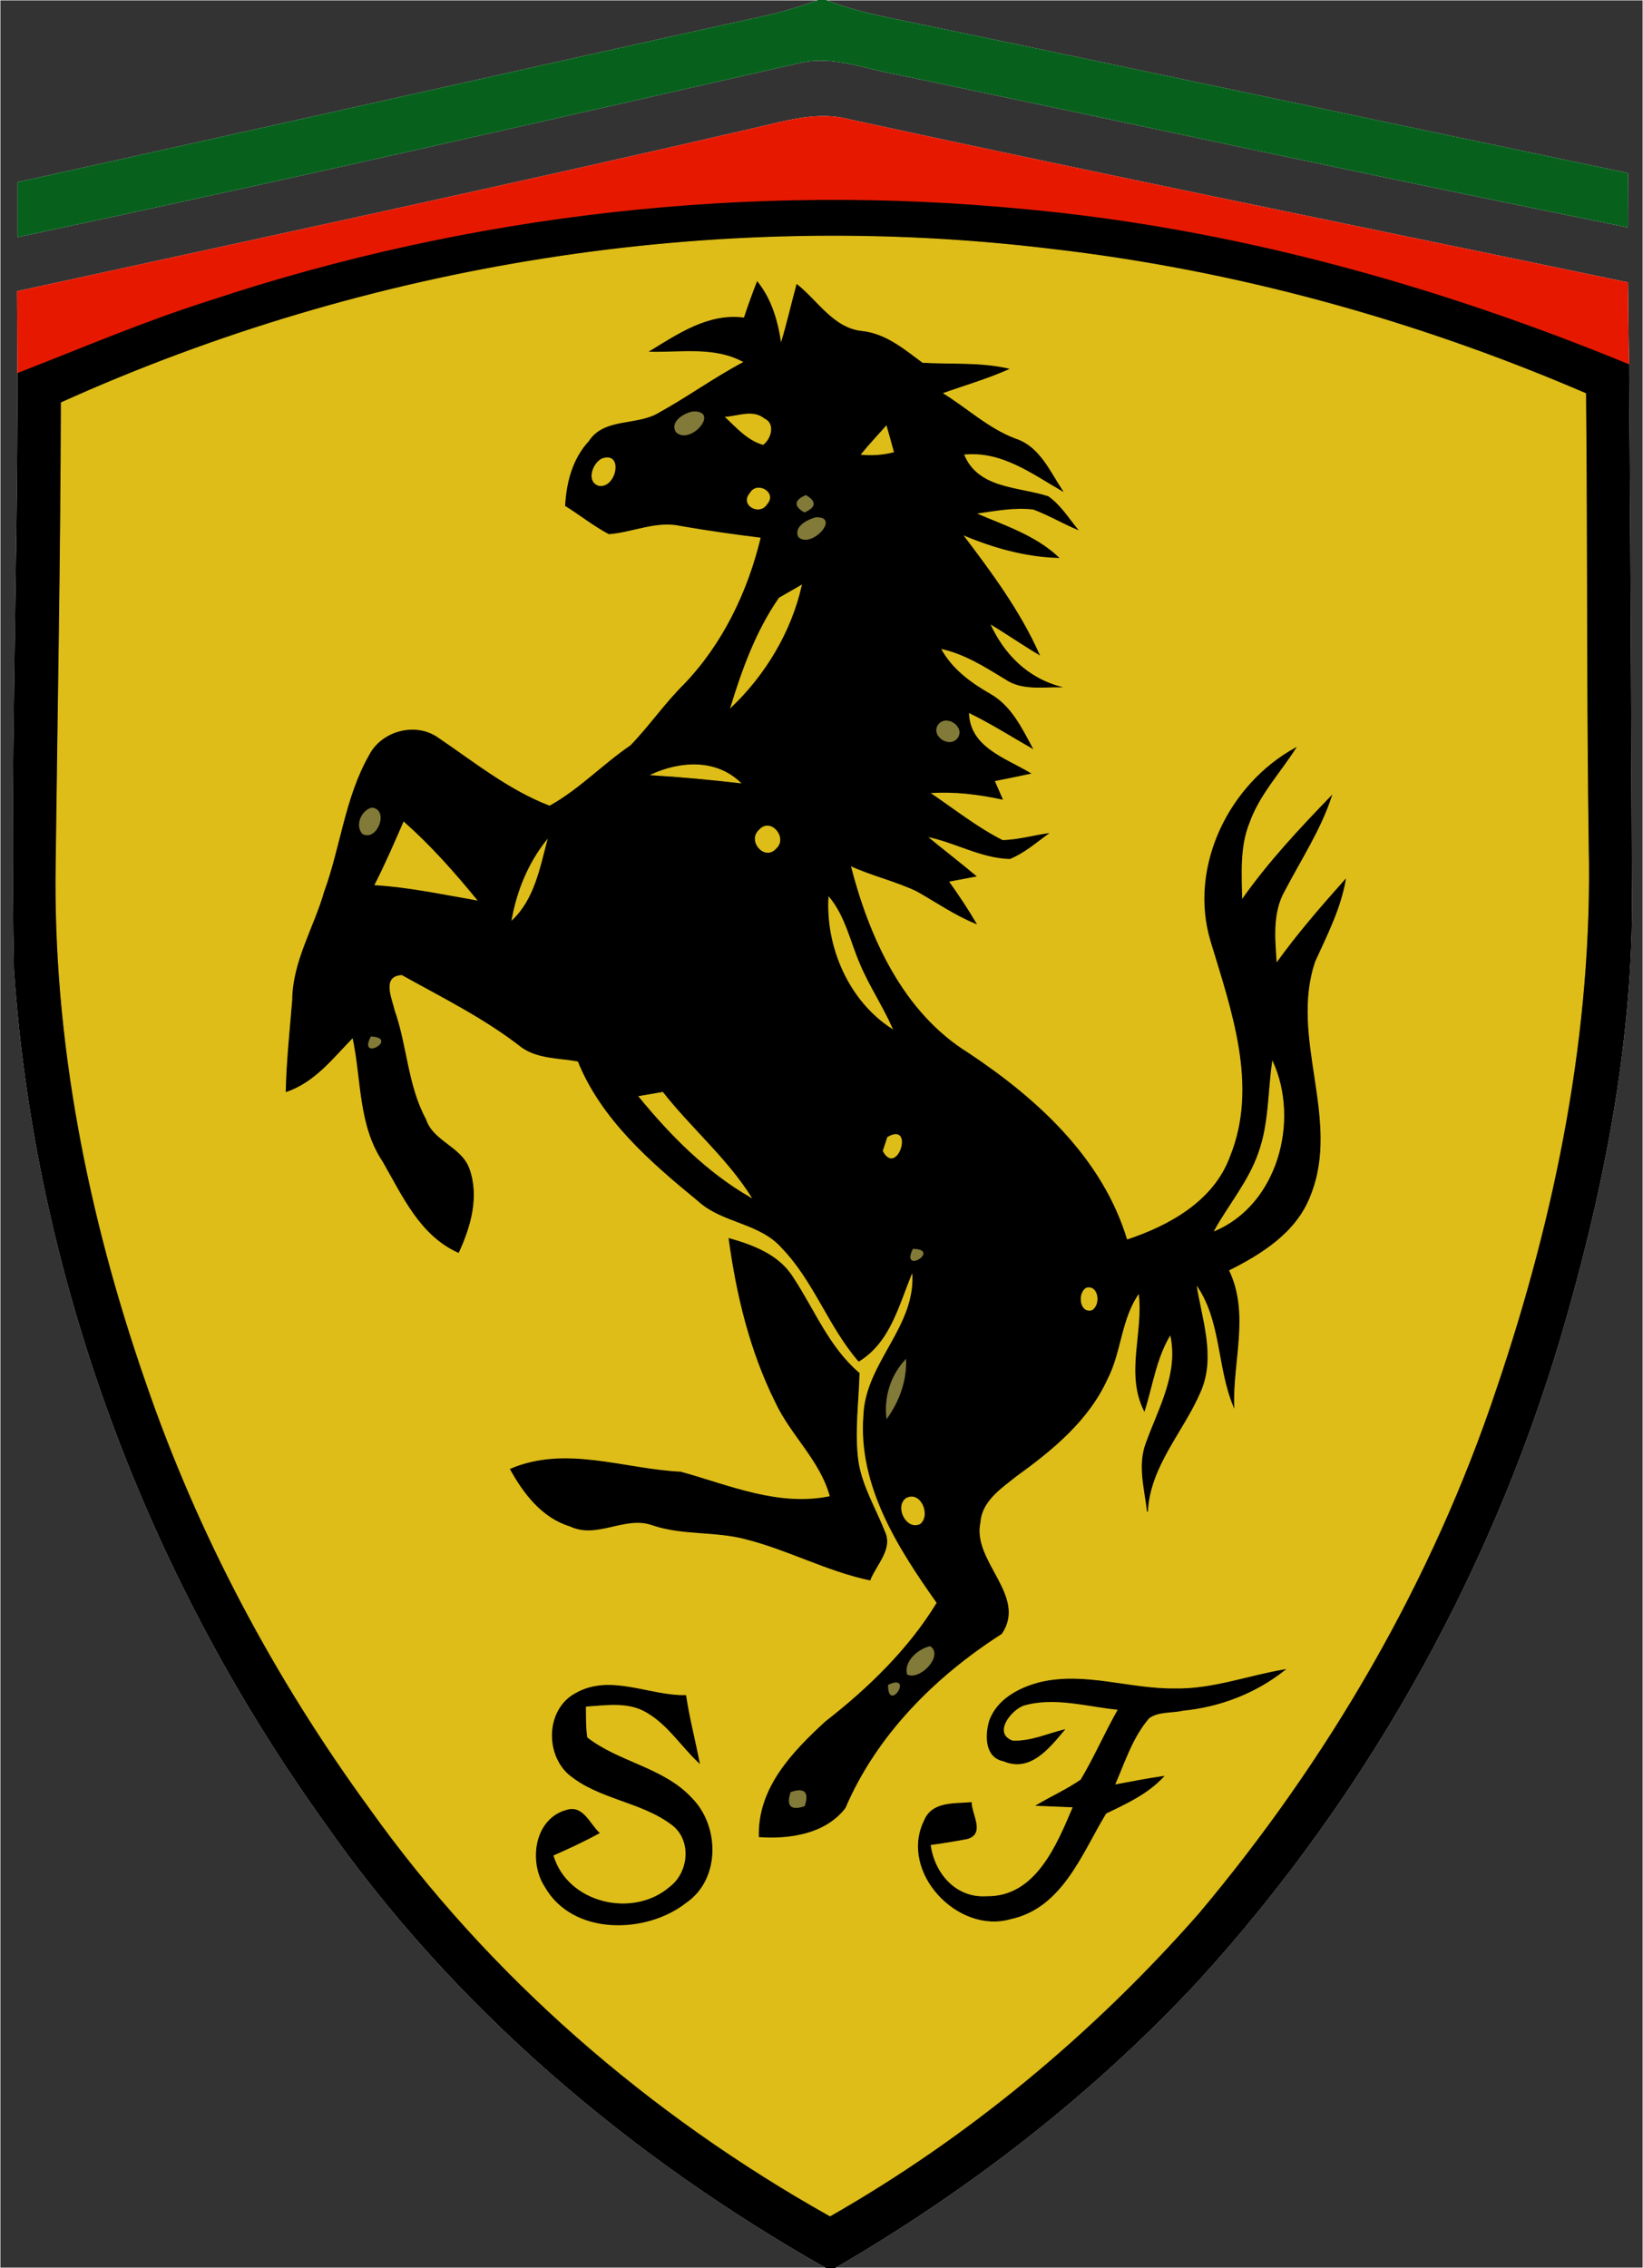 <?xml version="1.0" encoding="UTF-8" standalone="no"?>
<!-- Created with Inkscape (http://www.inkscape.org/) -->
<svg
   xmlns:svg="http://www.w3.org/2000/svg"
   xmlns="http://www.w3.org/2000/svg"
   version="1.0"
   width="200pt"
   height="276pt"
   viewBox="0 0 200 276"
   id="svg2">
  <rect x="0" y="0" width="200" height="276" fill="#333333" stroke="none"/>
  <defs
     id="defs4">
    <clipPath
       id="clip0">
      <rect
         width="200"
         height="276"
         x="0"
         y="0"
         id="rect7" />
    </clipPath>
  </defs>
  <path
     d="M 0,0 L 99.732,0 C 97.579,0.79 95.386,1.471 93.145,1.959 C 62.814,8.648 32.522,15.51 2.192,22.201 C 2.189,24.4 2.19,26.599 2.195,28.799 C 34.051,22.064 65.79,14.786 97.54,7.578 C 101.407,6.723 105.213,8.323 108.984,8.985 C 138.697,15.184 168.356,21.643 198.116,27.616 C 198.121,25.444 198.127,23.271 198.136,21.099 C 168.314,14.864 138.523,8.486 108.691,2.302 C 105.882,1.733 103.089,1.054 100.419,0 L 200,0 L 200,276 L 101.574,276 C 117.93,266.516 133.034,254.808 145.919,240.948 C 166.949,217.876 182.385,189.76 190.812,159.709 C 195.658,142.583 198.941,124.848 198.602,106.992 C 198.517,86.118 198.416,65.245 198.258,44.372 C 198.184,41.049 198.157,37.725 198.122,34.402 C 166.493,27.806 134.824,21.404 103.252,14.54 C 99.406,13.543 95.541,14.801 91.8,15.633 C 61.97,22.536 32.032,28.956 2.117,35.479 C 2.136,38.797 2.154,42.116 2.167,45.436 C 2.223,69.617 1.242,93.796 1.748,117.974 C 4.282,155.116 17.738,191.361 39.409,221.584 C 55.179,244.223 76.692,262.483 100.642,276 L 0,276 L 0,0 z "
     style="fill:none;stroke:#ffffff;stroke-width:0.1;stroke-linecap:butt;stroke-linejoin:miter;stroke-miterlimit:10"
     id="path10" />
  <path
     d="M 99.732,0 L 100.419,0 C 103.089,1.054 105.882,1.733 108.691,2.302 C 138.523,8.486 168.314,14.864 198.136,21.099 C 198.127,23.271 198.121,25.444 198.116,27.616 C 168.356,21.643 138.697,15.184 108.984,8.985 C 105.213,8.323 101.407,6.723 97.54,7.578 C 65.79,14.786 34.051,22.064 2.195,28.799 C 2.19,26.599 2.189,24.4 2.192,22.201 C 32.522,15.51 62.814,8.648 93.145,1.959 C 95.386,1.471 97.579,0.79 99.732,0 z "
     style="fill:none;stroke:#07611c;stroke-width:0.1;stroke-linecap:butt;stroke-linejoin:miter;stroke-miterlimit:10"
     id="path14" />
  <path
     d="M 99.732,0 L 100.419,0 C 103.089,1.054 105.882,1.733 108.691,2.302 C 138.523,8.486 168.314,14.864 198.136,21.099 C 198.127,23.271 198.121,25.444 198.116,27.616 C 168.356,21.643 138.697,15.184 108.984,8.985 C 105.213,8.323 101.407,6.723 97.54,7.578 C 65.79,14.786 34.051,22.064 2.195,28.799 C 2.19,26.599 2.189,24.4 2.192,22.201 C 32.522,15.51 62.814,8.648 93.145,1.959 C 95.386,1.471 97.579,0.79 99.732,0 z "
     style="fill:#07611c;fill-rule:nonzero;stroke:none"
     id="path16" />
  <path
     d="M 91.8,15.633 C 95.541,14.801 99.406,13.543 103.252,14.54 C 134.824,21.404 166.493,27.806 198.122,34.402 C 198.157,37.725 198.184,41.049 198.258,44.372 C 174.819,34.738 150.142,27.857 124.858,25.511 C 91.482,22.252 57.446,26.032 25.616,36.598 C 17.642,39.114 9.953,42.412 2.167,45.436 C 2.154,42.116 2.136,38.797 2.117,35.479 C 32.032,28.956 61.97,22.536 91.8,15.633 z "
     style="fill:none;stroke:#e61900;stroke-width:0.1;stroke-linecap:butt;stroke-linejoin:miter;stroke-miterlimit:10"
     id="path18" />
  <path
     d="M 91.8,15.633 C 95.541,14.801 99.406,13.543 103.252,14.54 C 134.824,21.404 166.493,27.806 198.122,34.402 C 198.157,37.725 198.184,41.049 198.258,44.372 C 174.819,34.738 150.142,27.857 124.858,25.511 C 91.482,22.252 57.446,26.032 25.616,36.598 C 17.642,39.114 9.953,42.412 2.167,45.436 C 2.154,42.116 2.136,38.797 2.117,35.479 C 32.032,28.956 61.97,22.536 91.8,15.633 z "
     style="fill:#e61900;fill-rule:nonzero;stroke:none"
     id="path20" />
  <path
     d="M 25.616,36.598 C 57.446,26.032 91.482,22.252 124.858,25.511 C 150.142,27.857 174.819,34.738 198.258,44.372 C 198.416,65.245 198.517,86.118 198.602,106.992 C 198.941,124.848 195.658,142.583 190.812,159.709 C 182.385,189.76 166.949,217.876 145.919,240.948 C 133.034,254.808 117.93,266.516 101.574,276 L 100.642,276 C 76.692,262.483 55.179,244.223 39.409,221.584 C 17.738,191.361 4.282,155.116 1.748,117.974 C 1.242,93.796 2.223,69.617 2.167,45.436 C 9.953,42.412 17.642,39.114 25.616,36.598 z "
     style="fill:none;stroke:#000000;stroke-width:0.1;stroke-linecap:butt;stroke-linejoin:miter;stroke-miterlimit:10"
     id="path22" />
  <path
     d="M 25.616,36.598 C 57.446,26.032 91.482,22.252 124.858,25.511 C 150.142,27.857 174.819,34.738 198.258,44.372 C 198.416,65.245 198.517,86.118 198.602,106.992 C 198.941,124.848 195.658,142.583 190.812,159.709 C 182.385,189.76 166.949,217.876 145.919,240.948 C 133.034,254.808 117.93,266.516 101.574,276 L 100.642,276 C 76.692,262.483 55.179,244.223 39.409,221.584 C 17.738,191.361 4.282,155.116 1.748,117.974 C 1.242,93.796 2.223,69.617 2.167,45.436 C 9.953,42.412 17.642,39.114 25.616,36.598 z "
     style="fill:#000000;fill-rule:nonzero;stroke:none"
     id="path24" />
  <path
     d="M 7.461,49.008 C 44.969,32.091 87.092,25.366 127.971,30.335 C 150.368,32.917 172.321,38.986 193.018,47.894 C 193.196,66.262 193.08,84.633 193.34,103.001 C 193.838,125.468 189.31,147.809 182.107,169.013 C 174.302,192.385 161.694,214.045 145.853,232.876 C 133.031,247.441 117.912,260.042 101.04,269.661 C 79.111,257.368 59.596,240.517 44.982,220.003 C 33.437,204.186 24.123,186.702 17.772,168.166 C 10.728,147.902 6.469,126.516 6.832,105.003 C 7.058,86.339 7.42,67.675 7.461,49.008 z "
     style="fill:none;stroke:#debd19;stroke-width:0.1;stroke-linecap:butt;stroke-linejoin:miter;stroke-miterlimit:10"
     id="path26" />
  <path
     d="M 7.461,49.008 C 44.969,32.091 87.092,25.366 127.971,30.335 C 150.368,32.917 172.321,38.986 193.018,47.894 C 193.196,66.262 193.08,84.633 193.34,103.001 C 193.838,125.468 189.31,147.809 182.107,169.013 C 174.302,192.385 161.694,214.045 145.853,232.876 C 133.031,247.441 117.912,260.042 101.04,269.661 C 79.111,257.368 59.596,240.517 44.982,220.003 C 33.437,204.186 24.123,186.702 17.772,168.166 C 10.728,147.902 6.469,126.516 6.832,105.003 C 7.058,86.339 7.42,67.675 7.461,49.008 z "
     style="fill:#debd19;fill-rule:nonzero;stroke:none"
     id="path28" />
  <path
     d="M 92.181,34.301 C 93.92,36.491 94.677,39.161 95.054,41.888 C 95.799,39.497 96.338,37.047 97,34.633 C 99.548,36.646 101.433,39.977 104.932,40.329 C 107.822,40.65 110.042,42.532 112.281,44.196 C 115.769,44.402 119.304,44.11 122.754,44.902 C 120.127,46.071 117.358,46.864 114.657,47.834 C 117.668,49.67 120.274,52.181 123.626,53.43 C 126.524,54.387 127.775,57.384 129.325,59.735 C 125.585,57.574 121.892,54.783 117.29,55.279 C 118.999,59.544 123.904,59.248 127.581,60.436 C 129.057,61.469 130.026,63.04 131.151,64.417 C 129.341,63.654 127.642,62.649 125.802,61.962 C 123.445,61.666 121.076,62.158 118.748,62.472 C 122.25,63.979 126.011,65.171 128.848,67.85 C 124.794,67.732 120.853,66.615 117.142,65.037 C 120.636,69.638 124.131,74.349 126.495,79.652 C 124.455,78.44 122.507,77.084 120.472,75.868 C 122.14,79.584 125.018,82.499 129.026,83.585 C 126.785,83.569 124.328,83.974 122.367,82.613 C 119.874,81.099 117.378,79.504 114.475,78.901 C 115.823,81.424 118.121,83.105 120.548,84.492 C 123.056,85.921 124.348,88.6 125.656,91.042 C 123.078,89.577 120.577,87.973 117.901,86.691 C 117.995,90.986 122.346,92.257 125.421,94.116 C 123.96,94.426 122.498,94.726 121.035,95.017 C 121.279,95.576 121.766,96.693 122.01,97.252 C 119.101,96.63 116.133,96.255 113.155,96.478 C 116.088,98.45 118.878,100.692 122.043,102.29 C 123.908,102.229 125.721,101.73 127.56,101.45 C 126.069,102.535 124.654,103.786 122.925,104.485 C 119.394,104.394 116.245,102.456 112.817,101.781 C 114.789,103.42 116.832,104.973 118.796,106.625 C 117.96,106.783 116.287,107.097 115.451,107.255 C 116.642,108.919 117.776,110.623 118.817,112.39 C 116.26,111.355 113.998,109.777 111.613,108.429 C 108.996,107.188 106.145,106.543 103.511,105.336 C 105.766,114.095 109.86,123.213 117.834,128.153 C 126.223,133.727 134.171,140.954 137.168,150.905 C 142.363,149.181 147.762,146.209 149.762,140.778 C 153.279,132.138 149.93,122.897 147.396,114.493 C 144.707,105.472 149.631,95.439 157.718,91.023 C 155.792,94.045 153.241,96.725 152.036,100.162 C 150.839,103.144 151.115,106.413 151.155,109.551 C 154.369,104.974 158.187,100.887 162.069,96.877 C 160.726,100.985 158.332,104.594 156.351,108.397 C 154.81,111.102 155.172,114.287 155.366,117.256 C 157.938,113.67 160.83,110.337 163.768,107.049 C 163.159,110.582 161.518,113.759 160.054,116.985 C 156.868,126.311 163.213,136.181 159.494,145.439 C 157.815,149.907 153.616,152.545 149.548,154.576 C 152.105,159.874 149.989,165.61 150.191,171.167 C 148.155,166.324 148.741,160.598 145.584,156.237 C 146.24,160.521 147.961,165.032 146.144,169.28 C 144.052,174.215 139.969,178.325 139.677,183.949 C 139.358,181.186 138.497,178.298 139.539,175.586 C 141.076,171.329 143.566,167.085 142.48,162.375 C 140.726,165.207 140.291,168.563 139.299,171.685 C 137.001,167.098 139.285,162.132 138.655,157.334 C 136.421,160.428 136.496,164.465 134.773,167.806 C 132.474,172.872 128.052,176.473 123.646,179.654 C 121.817,181.122 119.486,182.656 119.302,185.236 C 118.23,190.04 125.055,194.188 121.904,198.804 C 113.806,203.987 106.688,211.09 102.87,220.003 C 100.458,223.134 96.139,223.777 92.426,223.516 C 92.254,217.598 96.47,213.238 100.498,209.527 C 105.707,205.478 110.65,200.695 114.073,195.054 C 109.351,188.374 104.486,180.794 105.153,172.234 C 105.402,165.779 111.678,161.392 111.086,154.709 C 109.403,158.622 108.445,163.245 104.535,165.641 C 100.866,161.404 99.092,155.863 95.176,151.829 C 92.479,148.757 87.925,148.827 84.97,146.107 C 79.21,141.392 73.222,136.196 70.378,129.13 C 68.08,128.706 65.515,128.828 63.526,127.433 C 59.037,123.916 53.882,121.37 48.921,118.608 C 46.371,118.747 47.642,121.453 48.002,122.991 C 49.525,127.333 49.58,132.105 51.807,136.211 C 52.677,138.918 56.11,139.558 57.084,142.208 C 58.319,145.624 57.26,149.25 55.809,152.409 C 51.135,150.325 49.019,145.49 46.616,141.327 C 43.63,136.88 44.048,131.281 42.955,126.242 C 40.51,128.731 38.287,131.684 34.836,132.833 C 34.91,129.108 35.321,125.405 35.62,121.697 C 35.658,117.012 38.24,112.93 39.502,108.535 C 41.5,103.069 42.042,97.066 44.952,91.953 C 46.427,89.025 50.511,87.885 53.239,89.76 C 57.652,92.739 61.889,96.185 66.907,98.103 C 70.51,96.112 73.38,93.057 76.774,90.744 C 79.07,88.381 80.94,85.618 83.299,83.296 C 88.035,78.352 91.074,72.007 92.657,65.39 C 89.397,64.992 86.148,64.526 82.912,63.969 C 79.927,63.282 77.07,64.72 74.131,64.958 C 72.271,63.974 70.621,62.647 68.84,61.536 C 69.004,58.693 69.73,55.864 71.711,53.722 C 73.578,50.832 77.576,51.899 80.237,50.257 C 83.76,48.318 87.02,45.93 90.591,44.061 C 87.059,42.08 82.986,42.851 79.134,42.752 C 82.614,40.625 86.291,38.118 90.594,38.703 C 91.085,37.222 91.607,35.752 92.181,34.301 z "
     style="fill:none;stroke:#000000;stroke-width:0.1;stroke-linecap:butt;stroke-linejoin:miter;stroke-miterlimit:10"
     id="path30" />
  <path
     d="M 92.181,34.301 C 93.92,36.491 94.677,39.161 95.054,41.888 C 95.799,39.497 96.338,37.047 97,34.633 C 99.548,36.646 101.433,39.977 104.932,40.329 C 107.822,40.65 110.042,42.532 112.281,44.196 C 115.769,44.402 119.304,44.11 122.754,44.902 C 120.127,46.071 117.358,46.864 114.657,47.834 C 117.668,49.67 120.274,52.181 123.626,53.43 C 126.524,54.387 127.775,57.384 129.325,59.735 C 125.585,57.574 121.892,54.783 117.29,55.279 C 118.999,59.544 123.904,59.248 127.581,60.436 C 129.057,61.469 130.026,63.04 131.151,64.417 C 129.341,63.654 127.642,62.649 125.802,61.962 C 123.445,61.666 121.076,62.158 118.748,62.472 C 122.25,63.979 126.011,65.171 128.848,67.85 C 124.794,67.732 120.853,66.615 117.142,65.037 C 120.636,69.638 124.131,74.349 126.495,79.652 C 124.455,78.44 122.507,77.084 120.472,75.868 C 122.14,79.584 125.018,82.499 129.026,83.585 C 126.785,83.569 124.328,83.974 122.367,82.613 C 119.874,81.099 117.378,79.504 114.475,78.901 C 115.823,81.424 118.121,83.105 120.548,84.492 C 123.056,85.921 124.348,88.6 125.656,91.042 C 123.078,89.577 120.577,87.973 117.901,86.691 C 117.995,90.986 122.346,92.257 125.421,94.116 C 123.96,94.426 122.498,94.726 121.035,95.017 C 121.279,95.576 121.766,96.693 122.01,97.252 C 119.101,96.63 116.133,96.255 113.155,96.478 C 116.088,98.45 118.878,100.692 122.043,102.29 C 123.908,102.229 125.721,101.73 127.56,101.45 C 126.069,102.535 124.654,103.786 122.925,104.485 C 119.394,104.394 116.245,102.456 112.817,101.781 C 114.789,103.42 116.832,104.973 118.796,106.625 C 117.96,106.783 116.287,107.097 115.451,107.255 C 116.642,108.919 117.776,110.623 118.817,112.39 C 116.26,111.355 113.998,109.777 111.613,108.429 C 108.996,107.188 106.145,106.543 103.511,105.336 C 105.766,114.095 109.86,123.213 117.834,128.153 C 126.223,133.727 134.171,140.954 137.168,150.905 C 142.363,149.181 147.762,146.209 149.762,140.778 C 153.279,132.138 149.93,122.897 147.396,114.493 C 144.707,105.472 149.631,95.439 157.718,91.023 C 155.792,94.045 153.241,96.725 152.036,100.162 C 150.839,103.144 151.115,106.413 151.155,109.551 C 154.369,104.974 158.187,100.887 162.069,96.877 C 160.726,100.985 158.332,104.594 156.351,108.397 C 154.81,111.102 155.172,114.287 155.366,117.256 C 157.938,113.67 160.83,110.337 163.768,107.049 C 163.159,110.582 161.518,113.759 160.054,116.985 C 156.868,126.311 163.213,136.181 159.494,145.439 C 157.815,149.907 153.616,152.545 149.548,154.576 C 152.105,159.874 149.989,165.61 150.191,171.167 C 148.155,166.324 148.741,160.598 145.584,156.237 C 146.24,160.521 147.961,165.032 146.144,169.28 C 144.052,174.215 139.969,178.325 139.677,183.949 C 139.358,181.186 138.497,178.298 139.539,175.586 C 141.076,171.329 143.566,167.085 142.48,162.375 C 140.726,165.207 140.291,168.563 139.299,171.685 C 137.001,167.098 139.285,162.132 138.655,157.334 C 136.421,160.428 136.496,164.465 134.773,167.806 C 132.474,172.872 128.052,176.473 123.646,179.654 C 121.817,181.122 119.486,182.656 119.302,185.236 C 118.23,190.04 125.055,194.188 121.904,198.804 C 113.806,203.987 106.688,211.09 102.87,220.003 C 100.458,223.134 96.139,223.777 92.426,223.516 C 92.254,217.598 96.47,213.238 100.498,209.527 C 105.707,205.478 110.65,200.695 114.073,195.054 C 109.351,188.374 104.486,180.794 105.153,172.234 C 105.402,165.779 111.678,161.392 111.086,154.709 C 109.403,158.622 108.445,163.245 104.535,165.641 C 100.866,161.404 99.092,155.863 95.176,151.829 C 92.479,148.757 87.925,148.827 84.97,146.107 C 79.21,141.392 73.222,136.196 70.378,129.13 C 68.08,128.706 65.515,128.828 63.526,127.433 C 59.037,123.916 53.882,121.37 48.921,118.608 C 46.371,118.747 47.642,121.453 48.002,122.991 C 49.525,127.333 49.58,132.105 51.807,136.211 C 52.677,138.918 56.11,139.558 57.084,142.208 C 58.319,145.624 57.26,149.25 55.809,152.409 C 51.135,150.325 49.019,145.49 46.616,141.327 C 43.63,136.88 44.048,131.281 42.955,126.242 C 40.51,128.731 38.287,131.684 34.836,132.833 C 34.91,129.108 35.321,125.405 35.62,121.697 C 35.658,117.012 38.24,112.93 39.502,108.535 C 41.5,103.069 42.042,97.066 44.952,91.953 C 46.427,89.025 50.511,87.885 53.239,89.76 C 57.652,92.739 61.889,96.185 66.907,98.103 C 70.51,96.112 73.38,93.057 76.774,90.744 C 79.07,88.381 80.94,85.618 83.299,83.296 C 88.035,78.352 91.074,72.007 92.657,65.39 C 89.397,64.992 86.148,64.526 82.912,63.969 C 79.927,63.282 77.07,64.72 74.131,64.958 C 72.271,63.974 70.621,62.647 68.84,61.536 C 69.004,58.693 69.73,55.864 71.711,53.722 C 73.578,50.832 77.576,51.899 80.237,50.257 C 83.76,48.318 87.02,45.93 90.591,44.061 C 87.059,42.08 82.986,42.851 79.134,42.752 C 82.614,40.625 86.291,38.118 90.594,38.703 C 91.085,37.222 91.607,35.752 92.181,34.301 z "
     style="fill:#000000;fill-rule:nonzero;stroke:none"
     id="path32" />
  <path
     d="M 84.309,50.131 C 87.64,49.923 84.042,54.187 82.314,52.557 C 81.582,51.328 83.291,50.309 84.309,50.131 z "
     style="fill:none;stroke:#827a38;stroke-width:0.1;stroke-linecap:butt;stroke-linejoin:miter;stroke-miterlimit:10"
     id="path34" />
  <path
     d="M 84.309,50.131 C 87.64,49.923 84.042,54.187 82.314,52.557 C 81.582,51.328 83.291,50.309 84.309,50.131 z "
     style="fill:#827a38;fill-rule:nonzero;stroke:none"
     id="path36" />
  <path
     d="M 88.35,50.77 C 89.894,50.662 91.662,49.856 93.026,50.974 C 94.342,51.548 93.833,53.384 92.882,54.085 C 91.013,53.549 89.711,52.053 88.35,50.77 z "
     style="fill:none;stroke:#debd19;stroke-width:0.1;stroke-linecap:butt;stroke-linejoin:miter;stroke-miterlimit:10"
     id="path38" />
  <path
     d="M 88.35,50.77 C 89.894,50.662 91.662,49.856 93.026,50.974 C 94.342,51.548 93.833,53.384 92.882,54.085 C 91.013,53.549 89.711,52.053 88.35,50.77 z "
     style="fill:#debd19;fill-rule:nonzero;stroke:none"
     id="path40" />
  <path
     d="M 104.864,55.293 C 105.819,54.102 106.877,53.001 107.886,51.857 C 108.185,52.901 108.478,53.948 108.762,54.998 C 107.488,55.319 106.169,55.416 104.864,55.293 z "
     style="fill:none;stroke:#debd19;stroke-width:0.1;stroke-linecap:butt;stroke-linejoin:miter;stroke-miterlimit:10"
     id="path42" />
  <path
     d="M 104.864,55.293 C 105.819,54.102 106.877,53.001 107.886,51.857 C 108.185,52.901 108.478,53.948 108.762,54.998 C 107.488,55.319 106.169,55.416 104.864,55.293 z "
     style="fill:#debd19;fill-rule:nonzero;stroke:none"
     id="path44" />
  <path
     d="M 73.297,55.841 C 75.857,54.927 74.998,59.363 72.946,59.084 C 71.355,58.654 72.18,56.35 73.297,55.841 z "
     style="fill:none;stroke:#debd19;stroke-width:0.1;stroke-linecap:butt;stroke-linejoin:miter;stroke-miterlimit:10"
     id="path46" />
  <path
     d="M 73.297,55.841 C 75.857,54.927 74.998,59.363 72.946,59.084 C 71.355,58.654 72.18,56.35 73.297,55.841 z "
     style="fill:#debd19;fill-rule:nonzero;stroke:none"
     id="path48" />
  <path
     d="M 91.308,60.041 C 92.11,58.556 94.585,59.927 93.352,61.313 C 92.495,62.761 90.076,61.473 91.308,60.041 z "
     style="fill:none;stroke:#debd19;stroke-width:0.1;stroke-linecap:butt;stroke-linejoin:miter;stroke-miterlimit:10"
     id="path50" />
  <path
     d="M 91.308,60.041 C 92.11,58.556 94.585,59.927 93.352,61.313 C 92.495,62.761 90.076,61.473 91.308,60.041 z "
     style="fill:#debd19;fill-rule:nonzero;stroke:none"
     id="path52" />
  <path
     d="M 98.097,60.302 C 99.351,61.04 99.293,61.709 97.922,62.308 C 96.659,61.571 96.718,60.902 98.097,60.302 z "
     style="fill:none;stroke:#827a38;stroke-width:0.1;stroke-linecap:butt;stroke-linejoin:miter;stroke-miterlimit:10"
     id="path54" />
  <path
     d="M 98.097,60.302 C 99.351,61.04 99.293,61.709 97.922,62.308 C 96.659,61.571 96.718,60.902 98.097,60.302 z "
     style="fill:#827a38;fill-rule:nonzero;stroke:none"
     id="path56" />
  <path
     d="M 99.279,63.012 C 102.333,62.828 98.714,66.766 97.214,65.316 C 96.652,64.092 98.334,63.262 99.279,63.012 z "
     style="fill:none;stroke:#827a38;stroke-width:0.1;stroke-linecap:butt;stroke-linejoin:miter;stroke-miterlimit:10"
     id="path58" />
  <path
     d="M 99.279,63.012 C 102.333,62.828 98.714,66.766 97.214,65.316 C 96.652,64.092 98.334,63.262 99.279,63.012 z "
     style="fill:#827a38;fill-rule:nonzero;stroke:none"
     id="path60" />
  <path
     d="M 94.856,72.781 C 95.529,72.394 96.874,71.62 97.547,71.233 C 96.285,76.868 93.136,82.096 88.968,86.064 C 90.384,81.443 92.08,76.77 94.856,72.781 z "
     style="fill:none;stroke:#debd19;stroke-width:0.1;stroke-linecap:butt;stroke-linejoin:miter;stroke-miterlimit:10"
     id="path62" />
  <path
     d="M 94.856,72.781 C 95.529,72.394 96.874,71.62 97.547,71.233 C 96.285,76.868 93.136,82.096 88.968,86.064 C 90.384,81.443 92.08,76.77 94.856,72.781 z "
     style="fill:#debd19;fill-rule:nonzero;stroke:none"
     id="path64" />
  <path
     d="M 114.281,88.159 C 115.276,86.966 117.499,88.544 116.495,89.834 C 115.495,91.027 113.272,89.451 114.281,88.159 z "
     style="fill:none;stroke:#827a38;stroke-width:0.1;stroke-linecap:butt;stroke-linejoin:miter;stroke-miterlimit:10"
     id="path66" />
  <path
     d="M 114.281,88.159 C 115.276,86.966 117.499,88.544 116.495,89.834 C 115.495,91.027 113.272,89.451 114.281,88.159 z "
     style="fill:#827a38;fill-rule:nonzero;stroke:none"
     id="path68" />
  <path
     d="M 79.278,94.291 C 82.803,92.661 87.145,92.388 90.125,95.267 C 86.517,94.852 82.903,94.512 79.278,94.291 z "
     style="fill:none;stroke:#debd19;stroke-width:0.1;stroke-linecap:butt;stroke-linejoin:miter;stroke-miterlimit:10"
     id="path70" />
  <path
     d="M 79.278,94.291 C 82.803,92.661 87.145,92.388 90.125,95.267 C 86.517,94.852 82.903,94.512 79.278,94.291 z "
     style="fill:#debd19;fill-rule:nonzero;stroke:none"
     id="path72" />
  <path
     d="M 45.279,98.33 C 47.326,98.556 45.886,102.355 44.158,101.461 C 43.222,100.464 44.029,98.614 45.279,98.33 z "
     style="fill:none;stroke:#827a38;stroke-width:0.1;stroke-linecap:butt;stroke-linejoin:miter;stroke-miterlimit:10"
     id="path74" />
  <path
     d="M 45.279,98.33 C 47.326,98.556 45.886,102.355 44.158,101.461 C 43.222,100.464 44.029,98.614 45.279,98.33 z "
     style="fill:#827a38;fill-rule:nonzero;stroke:none"
     id="path76" />
  <path
     d="M 45.647,107.672 C 46.925,105.181 48.029,102.609 49.15,100.047 C 52.394,102.92 55.276,106.174 58.021,109.521 C 53.91,108.813 49.82,107.927 45.647,107.672 z "
     style="fill:none;stroke:#debd19;stroke-width:0.1;stroke-linecap:butt;stroke-linejoin:miter;stroke-miterlimit:10"
     id="path78" />
  <path
     d="M 45.647,107.672 C 46.925,105.181 48.029,102.609 49.15,100.047 C 52.394,102.92 55.276,106.174 58.021,109.521 C 53.91,108.813 49.82,107.927 45.647,107.672 z "
     style="fill:#debd19;fill-rule:nonzero;stroke:none"
     id="path80" />
  <path
     d="M 92.412,101.038 C 93.762,99.453 95.877,101.936 94.455,103.228 C 93.097,104.773 90.998,102.333 92.412,101.038 z "
     style="fill:none;stroke:#debd19;stroke-width:0.1;stroke-linecap:butt;stroke-linejoin:miter;stroke-miterlimit:10"
     id="path82" />
  <path
     d="M 92.412,101.038 C 93.762,99.453 95.877,101.936 94.455,103.228 C 93.097,104.773 90.998,102.333 92.412,101.038 z "
     style="fill:#debd19;fill-rule:nonzero;stroke:none"
     id="path84" />
  <path
     d="M 62.334,111.917 C 62.966,108.422 64.337,105.054 66.564,102.268 C 65.669,105.654 64.986,109.396 62.334,111.917 z "
     style="fill:none;stroke:#debd19;stroke-width:0.1;stroke-linecap:butt;stroke-linejoin:miter;stroke-miterlimit:10"
     id="path86" />
  <path
     d="M 62.334,111.917 C 62.966,108.422 64.337,105.054 66.564,102.268 C 65.669,105.654 64.986,109.396 62.334,111.917 z "
     style="fill:#debd19;fill-rule:nonzero;stroke:none"
     id="path88" />
  <path
     d="M 100.896,109.184 C 102.863,111.543 103.448,114.608 104.645,117.359 C 105.781,120.046 107.42,122.481 108.601,125.149 C 103.376,121.782 100.557,115.284 100.896,109.184 z "
     style="fill:none;stroke:#debd19;stroke-width:0.1;stroke-linecap:butt;stroke-linejoin:miter;stroke-miterlimit:10"
     id="path90" />
  <path
     d="M 100.896,109.184 C 102.863,111.543 103.448,114.608 104.645,117.359 C 105.781,120.046 107.42,122.481 108.601,125.149 C 103.376,121.782 100.557,115.284 100.896,109.184 z "
     style="fill:#debd19;fill-rule:nonzero;stroke:none"
     id="path92" />
  <path
     d="M 45.177,126.184 C 48.518,126.365 43.609,129.137 45.177,126.184 z "
     style="fill:none;stroke:#827a38;stroke-width:0.1;stroke-linecap:butt;stroke-linejoin:miter;stroke-miterlimit:10"
     id="path94" />
  <path
     d="M 45.177,126.184 C 48.518,126.365 43.609,129.137 45.177,126.184 z "
     style="fill:#827a38;fill-rule:nonzero;stroke:none"
     id="path96" />
  <path
     d="M 154.905,129.206 C 158.178,136.385 155.48,146.552 147.853,149.766 C 149.624,146.569 152.07,143.722 153.253,140.22 C 154.516,136.682 154.37,132.876 154.905,129.206 z "
     style="fill:none;stroke:#debd19;stroke-width:0.1;stroke-linecap:butt;stroke-linejoin:miter;stroke-miterlimit:10"
     id="path98" />
  <path
     d="M 154.905,129.206 C 158.178,136.385 155.48,146.552 147.853,149.766 C 149.624,146.569 152.07,143.722 153.253,140.22 C 154.516,136.682 154.37,132.876 154.905,129.206 z "
     style="fill:#debd19;fill-rule:nonzero;stroke:none"
     id="path100" />
  <path
     d="M 77.785,133.432 C 78.505,133.308 79.945,133.061 80.665,132.937 C 84.106,137.316 88.442,140.963 91.425,145.701 C 86.077,142.635 81.664,138.169 77.785,133.432 z "
     style="fill:none;stroke:#debd19;stroke-width:0.1;stroke-linecap:butt;stroke-linejoin:miter;stroke-miterlimit:10"
     id="path102" />
  <path
     d="M 77.785,133.432 C 78.505,133.308 79.945,133.061 80.665,132.937 C 84.106,137.316 88.442,140.963 91.425,145.701 C 86.077,142.635 81.664,138.169 77.785,133.432 z "
     style="fill:#debd19;fill-rule:nonzero;stroke:none"
     id="path104" />
  <path
     d="M 108.053,138.41 C 111.287,136.514 109.187,143.22 107.511,140.059 C 107.647,139.647 107.918,138.822 108.053,138.41 z "
     style="fill:none;stroke:#debd19;stroke-width:0.1;stroke-linecap:butt;stroke-linejoin:miter;stroke-miterlimit:10"
     id="path106" />
  <path
     d="M 108.053,138.41 C 111.287,136.514 109.187,143.22 107.511,140.059 C 107.647,139.647 107.918,138.822 108.053,138.41 z "
     style="fill:#debd19;fill-rule:nonzero;stroke:none"
     id="path108" />
  <path
     d="M 88.747,150.723 C 91.712,151.562 94.827,152.739 96.532,155.495 C 99.132,159.439 100.885,163.977 104.579,167.108 C 104.484,170.659 103.975,174.225 104.433,177.776 C 104.891,180.861 106.561,183.557 107.686,186.419 C 108.658,188.524 106.619,190.41 105.898,192.273 C 100.672,191.171 95.933,188.571 90.771,187.269 C 87.048,186.277 83.091,186.819 79.419,185.569 C 76.092,184.365 72.677,187.283 69.403,185.711 C 66,184.674 63.785,181.766 62.136,178.789 C 68.885,175.896 75.95,178.819 82.858,179.145 C 88.798,180.787 94.751,183.436 101.068,182.119 C 99.892,177.723 96.303,174.668 94.419,170.631 C 91.322,164.413 89.674,157.576 88.747,150.723 z "
     style="fill:none;stroke:#000000;stroke-width:0.1;stroke-linecap:butt;stroke-linejoin:miter;stroke-miterlimit:10"
     id="path110" />
  <path
     d="M 88.747,150.723 C 91.712,151.562 94.827,152.739 96.532,155.495 C 99.132,159.439 100.885,163.977 104.579,167.108 C 104.484,170.659 103.975,174.225 104.433,177.776 C 104.891,180.861 106.561,183.557 107.686,186.419 C 108.658,188.524 106.619,190.41 105.898,192.273 C 100.672,191.171 95.933,188.571 90.771,187.269 C 87.048,186.277 83.091,186.819 79.419,185.569 C 76.092,184.365 72.677,187.283 69.403,185.711 C 66,184.674 63.785,181.766 62.136,178.789 C 68.885,175.896 75.95,178.819 82.858,179.145 C 88.798,180.787 94.751,183.436 101.068,182.119 C 99.892,177.723 96.303,174.668 94.419,170.631 C 91.322,164.413 89.674,157.576 88.747,150.723 z "
     style="fill:#000000;fill-rule:nonzero;stroke:none"
     id="path112" />
  <path
     d="M 111.157,152.026 C 114.49,152.103 109.664,155.058 111.157,152.026 z "
     style="fill:none;stroke:#827a38;stroke-width:0.1;stroke-linecap:butt;stroke-linejoin:miter;stroke-miterlimit:10"
     id="path114" />
  <path
     d="M 111.157,152.026 C 114.49,152.103 109.664,155.058 111.157,152.026 z "
     style="fill:#827a38;fill-rule:nonzero;stroke:none"
     id="path116" />
  <path
     d="M 132.269,156.748 C 133.714,156.405 133.953,158.854 132.872,159.413 C 131.426,159.765 131.212,157.304 132.269,156.748 z "
     style="fill:none;stroke:#debd19;stroke-width:0.1;stroke-linecap:butt;stroke-linejoin:miter;stroke-miterlimit:10"
     id="path118" />
  <path
     d="M 132.269,156.748 C 133.714,156.405 133.953,158.854 132.872,159.413 C 131.426,159.765 131.212,157.304 132.269,156.748 z "
     style="fill:#debd19;fill-rule:nonzero;stroke:none"
     id="path120" />
  <path
     d="M 107.95,172.582 C 107.663,169.942 108.449,167.431 110.245,165.475 C 110.331,168.063 109.427,170.489 107.95,172.582 z "
     style="fill:none;stroke:#827a38;stroke-width:0.1;stroke-linecap:butt;stroke-linejoin:miter;stroke-miterlimit:10"
     id="path122" />
  <path
     d="M 107.95,172.582 C 107.663,169.942 108.449,167.431 110.245,165.475 C 110.331,168.063 109.427,170.489 107.95,172.582 z "
     style="fill:#827a38;fill-rule:nonzero;stroke:none"
     id="path124" />
  <path
     d="M 110.307,182.355 C 112.005,181.421 113.264,184.338 112.006,185.408 C 110.385,186.24 108.926,183.377 110.307,182.355 z "
     style="fill:none;stroke:#debd19;stroke-width:0.1;stroke-linecap:butt;stroke-linejoin:miter;stroke-miterlimit:10"
     id="path126" />
  <path
     d="M 110.307,182.355 C 112.005,181.421 113.264,184.338 112.006,185.408 C 110.385,186.24 108.926,183.377 110.307,182.355 z "
     style="fill:#debd19;fill-rule:nonzero;stroke:none"
     id="path128" />
  <path
     d="M 113.225,200.386 C 114.81,201.48 111.986,204.454 110.469,203.742 C 110.031,202.22 111.834,200.658 113.225,200.386 z "
     style="fill:none;stroke:#827a38;stroke-width:0.1;stroke-linecap:butt;stroke-linejoin:miter;stroke-miterlimit:10"
     id="path130" />
  <path
     d="M 113.225,200.386 C 114.81,201.48 111.986,204.454 110.469,203.742 C 110.031,202.22 111.834,200.658 113.225,200.386 z "
     style="fill:#827a38;fill-rule:nonzero;stroke:none"
     id="path132" />
  <path
     d="M 143.006,205.522 C 147.596,205.622 151.934,203.939 156.407,203.193 C 152.848,206.027 148.471,207.705 143.953,208.137 C 142.603,208.452 141.032,208.217 139.859,209.055 C 137.831,211.396 136.893,214.427 135.674,217.222 C 137.657,216.856 139.636,216.457 141.637,216.179 C 139.704,218.271 137.131,219.449 134.614,220.657 C 131.64,225.558 129.302,232.169 122.976,233.509 C 116.555,235.324 109.498,227.767 112.514,221.601 C 113.45,219.234 116.161,219.555 118.225,219.363 C 118.259,220.843 119.894,223.152 117.717,223.752 C 116.229,224.035 114.736,224.279 113.236,224.483 C 113.694,227.987 116.314,231.049 120.079,230.812 C 126.109,230.914 128.673,224.53 130.649,219.889 C 129.532,219.843 127.298,219.75 126.181,219.704 C 127.964,218.642 129.873,217.789 131.583,216.609 C 133.249,213.829 134.527,210.836 136.137,208.024 C 132.325,207.658 128.354,206.411 124.575,207.523 C 122.975,208.12 120.791,210.967 123.25,211.872 C 125.432,211.977 127.47,211.023 129.55,210.511 C 127.731,212.68 125.408,215.678 122.174,214.291 C 119.913,213.858 119.938,211.183 120.455,209.439 C 121.363,206.821 124.075,205.4 126.605,204.755 C 132.069,203.455 137.524,205.601 143.006,205.522 z "
     style="fill:none;stroke:#000000;stroke-width:0.1;stroke-linecap:butt;stroke-linejoin:miter;stroke-miterlimit:10"
     id="path134" />
  <path
     d="M 143.006,205.522 C 147.596,205.622 151.934,203.939 156.407,203.193 C 152.848,206.027 148.471,207.705 143.953,208.137 C 142.603,208.452 141.032,208.217 139.859,209.055 C 137.831,211.396 136.893,214.427 135.674,217.222 C 137.657,216.856 139.636,216.457 141.637,216.179 C 139.704,218.271 137.131,219.449 134.614,220.657 C 131.64,225.558 129.302,232.169 122.976,233.509 C 116.555,235.324 109.498,227.767 112.514,221.601 C 113.45,219.234 116.161,219.555 118.225,219.363 C 118.259,220.843 119.894,223.152 117.717,223.752 C 116.229,224.035 114.736,224.279 113.236,224.483 C 113.694,227.987 116.314,231.049 120.079,230.812 C 126.109,230.914 128.673,224.53 130.649,219.889 C 129.532,219.843 127.298,219.75 126.181,219.704 C 127.964,218.642 129.873,217.789 131.583,216.609 C 133.249,213.829 134.527,210.836 136.137,208.024 C 132.325,207.658 128.354,206.411 124.575,207.523 C 122.975,208.12 120.791,210.967 123.25,211.872 C 125.432,211.977 127.47,211.023 129.55,210.511 C 127.731,212.68 125.408,215.678 122.174,214.291 C 119.913,213.858 119.938,211.183 120.455,209.439 C 121.363,206.821 124.075,205.4 126.605,204.755 C 132.069,203.455 137.524,205.601 143.006,205.522 z "
     style="fill:#000000;fill-rule:nonzero;stroke:none"
     id="path136" />
  <path
     d="M 70.034,206.114 C 74.265,203.665 79.003,206.425 83.471,206.34 C 83.882,209.095 84.593,211.79 85.122,214.525 C 82.931,212.502 81.304,209.817 78.664,208.325 C 76.413,207.013 73.732,207.483 71.272,207.635 C 71.289,208.909 71.245,210.196 71.442,211.466 C 75.344,214.508 80.757,215.111 84.194,218.842 C 87.552,222.23 87.656,228.647 83.535,231.496 C 78.649,235.353 69.746,235.517 66.374,229.617 C 64.345,226.532 65.099,221.258 69.086,220.27 C 70.982,219.755 71.789,222.014 72.93,223.059 C 71.106,224.064 69.216,224.936 67.311,225.773 C 69.029,231.687 77.085,233.545 81.571,229.636 C 83.89,227.871 84.269,223.986 81.893,222.109 C 78.104,219.174 72.86,218.972 69.184,215.849 C 66.383,213.286 66.562,208.017 70.034,206.114 z "
     style="fill:none;stroke:#000000;stroke-width:0.1;stroke-linecap:butt;stroke-linejoin:miter;stroke-miterlimit:10"
     id="path138" />
  <path
     d="M 70.034,206.114 C 74.265,203.665 79.003,206.425 83.471,206.34 C 83.882,209.095 84.593,211.79 85.122,214.525 C 82.931,212.502 81.304,209.817 78.664,208.325 C 76.413,207.013 73.732,207.483 71.272,207.635 C 71.289,208.909 71.245,210.196 71.442,211.466 C 75.344,214.508 80.757,215.111 84.194,218.842 C 87.552,222.23 87.656,228.647 83.535,231.496 C 78.649,235.353 69.746,235.517 66.374,229.617 C 64.345,226.532 65.099,221.258 69.086,220.27 C 70.982,219.755 71.789,222.014 72.93,223.059 C 71.106,224.064 69.216,224.936 67.311,225.773 C 69.029,231.687 77.085,233.545 81.571,229.636 C 83.89,227.871 84.269,223.986 81.893,222.109 C 78.104,219.174 72.86,218.972 69.184,215.849 C 66.383,213.286 66.562,208.017 70.034,206.114 z "
     style="fill:#000000;fill-rule:nonzero;stroke:none"
     id="path140" />
  <path
     d="M 108.151,205.075 C 111.18,203.634 108.153,208.421 108.151,205.075 z "
     style="fill:none;stroke:#827a38;stroke-width:0.1;stroke-linecap:butt;stroke-linejoin:miter;stroke-miterlimit:10"
     id="path142" />
  <path
     d="M 108.151,205.075 C 111.18,203.634 108.153,208.421 108.151,205.075 z "
     style="fill:#827a38;fill-rule:nonzero;stroke:none"
     id="path144" />
  <path
     d="M 96.282,218.126 C 97.911,217.57 98.456,218.113 97.915,219.757 C 96.283,220.303 95.739,219.759 96.282,218.126 z "
     style="fill:none;stroke:#827a38;stroke-width:0.1;stroke-linecap:butt;stroke-linejoin:miter;stroke-miterlimit:10"
     id="path146" />
  <path
     d="M 96.282,218.126 C 97.911,217.57 98.456,218.113 97.915,219.757 C 96.283,220.303 95.739,219.759 96.282,218.126 z "
     style="fill:#827a38;fill-rule:nonzero;stroke:none"
     id="path148" />
</svg>
